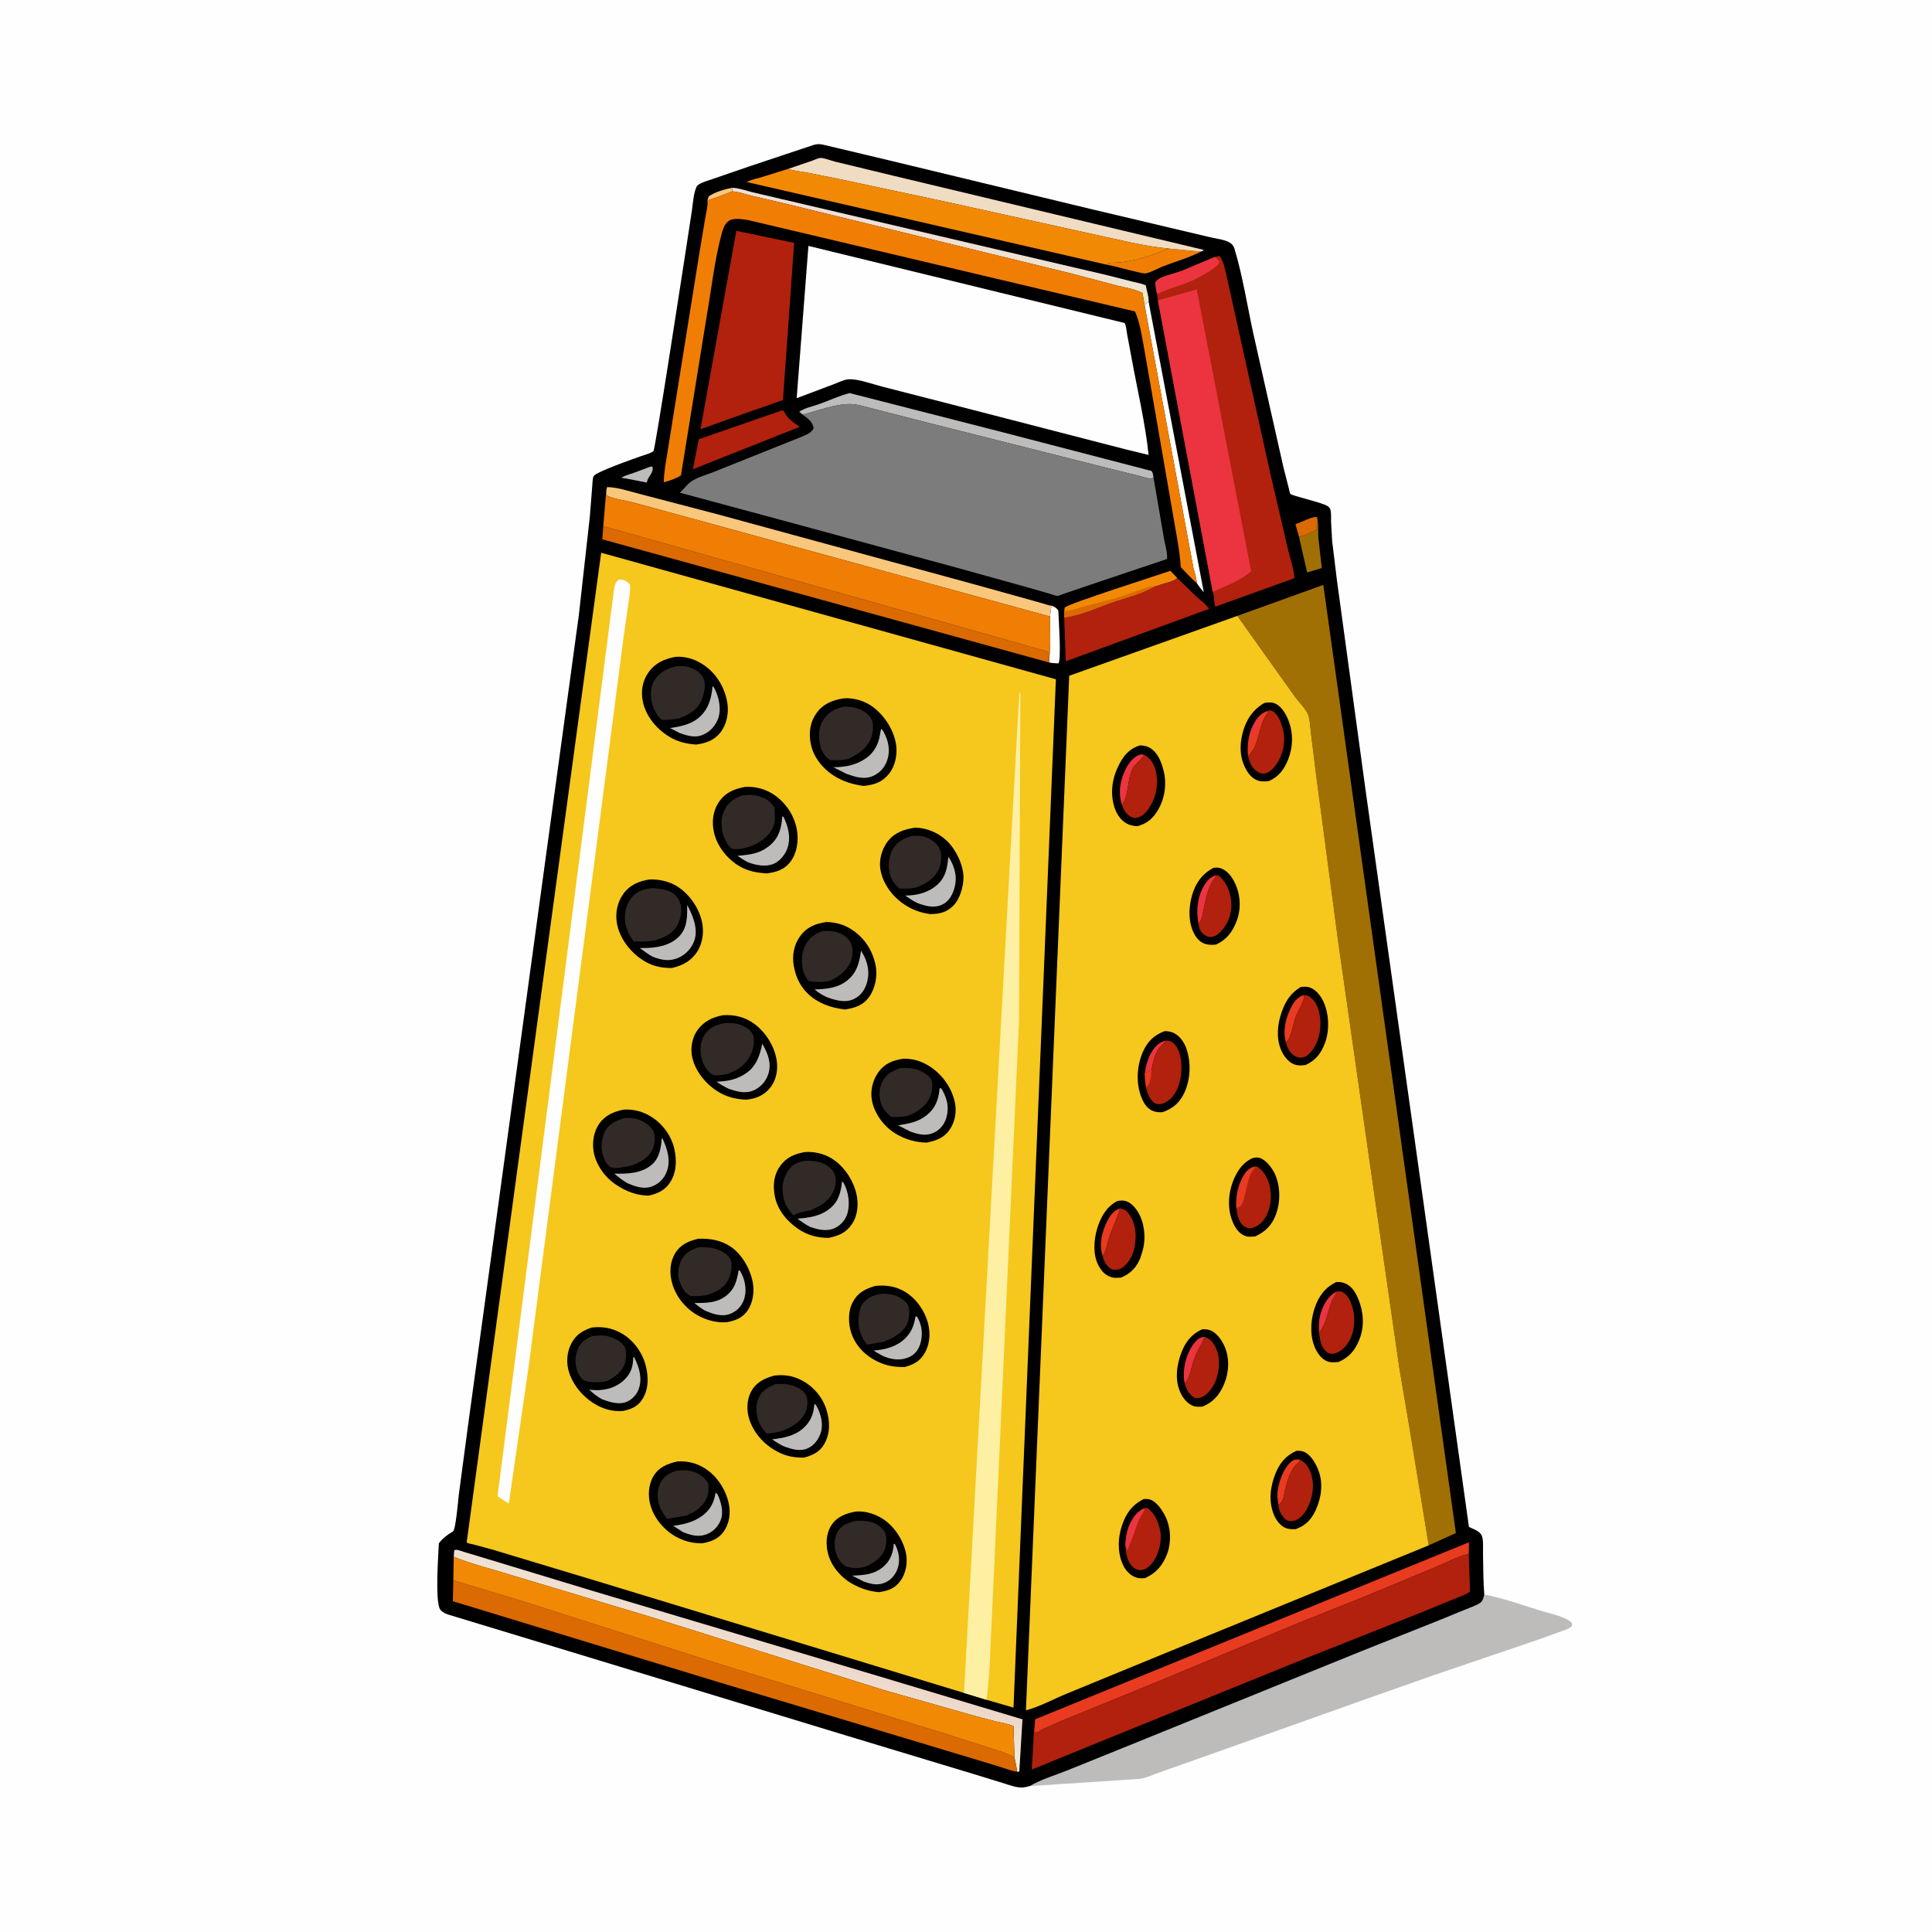 <svg version="1.1" xmlns="http://www.w3.org/2000/svg" style="display: block;" viewBox="0 0 2048 2048" width="1024" height="1024">
<defs>
	<linearGradient id="Gradient1" gradientUnits="userSpaceOnUse" x1="1083.65" y1="288.459" x2="1087.49" y2="270.914">
		<stop class="stop0" offset="0" stop-opacity="1" stop-color="rgb(235,235,196)"/>
		<stop class="stop1" offset="1" stop-opacity="1" stop-color="rgb(240,222,215)"/>
	</linearGradient>
	<linearGradient id="Gradient2" gradientUnits="userSpaceOnUse" x1="791.419" y1="1726.38" x2="777.168" y2="1768.94">
		<stop class="stop0" offset="0" stop-opacity="1" stop-color="rgb(236,214,200)"/>
		<stop class="stop1" offset="1" stop-opacity="1" stop-color="rgb(241,236,221)"/>
	</linearGradient>
</defs>
<path transform="translate(0,0)" fill="rgb(254,254,254)" d="M -0 -0 L 2048 0 L 2048 2048 L -0 2048 L -0 -0 z"/>
<path transform="translate(0,0)" fill="rgb(190,188,186)" d="M 1573.42 1690.31 C 1593.71 1694.11 1614.41 1701.64 1634.17 1707.73 C 1643.02 1710.45 1659.26 1713.56 1665.96 1720 C 1666.26 1721.37 1666.96 1722.42 1666.06 1723.66 C 1664.23 1726.2 1659.95 1727.39 1657.16 1728.49 L 1630.55 1738.08 L 1520.79 1775.44 L 1452.02 1799.67 L 1272.25 1863.58 L 1228.94 1878.87 C 1222.15 1881.27 1214.48 1885.03 1207.34 1885.77 L 1091.73 1893.28 C 1103.34 1886.44 1117.56 1882.16 1130.08 1877.24 L 1188.61 1853.63 L 1443.49 1750.22 L 1522.02 1719 L 1552.2 1706.68 C 1557.35 1704.53 1563.24 1702.59 1568.07 1699.81 C 1571.69 1697.72 1572.55 1694.12 1573.42 1690.31 z"/>
<path transform="translate(0,0)" fill="rgb(0,0,0)" d="M 1091.73 1893.28 C 1088.93 1893.96 1085.81 1894.87 1082.92 1894.85 C 1076.66 1894.82 1070.12 1892.32 1064.21 1890.43 L 1039.02 1882.68 L 895.901 1839.4 L 603.882 1750.6 L 475.579 1711.66 C 472.335 1710.63 469.047 1709.16 466.85 1706.44 C 460.836 1698.99 464.722 1647.97 465.201 1636 C 469.261 1630.47 474.333 1626.81 480.18 1623.39 C 483.057 1621.71 485.649 1590.72 486.348 1584.55 L 496.691 1506.87 L 527.211 1284.43 L 613.572 652.219 L 625.255 547.568 L 627.748 515.997 C 627.987 513.243 628.076 507.221 629.244 504.833 C 631.526 500.17 672.199 486.212 679.781 483.461 C 682.634 482.426 690.81 480.18 692.71 478.15 C 694.664 476.062 724.378 282.141 727.582 261.471 L 733.5 222.794 C 734.704 214.518 735.078 204.477 738.879 196.96 C 743.236 193.169 749.509 191.943 754.847 189.944 L 796.636 175.576 L 861.715 153.883 C 865.888 152.602 868.335 152.487 872.616 153.379 L 941.736 169.804 L 1156.5 221.603 L 1281.68 251.225 C 1288.31 252.929 1297.55 253.666 1303.4 257.075 C 1306 258.592 1307.67 260.639 1308.55 263.546 C 1317.18 292.021 1321.95 322.909 1328.24 352.067 L 1360.55 495.601 L 1366.15 517.439 C 1366.43 518.477 1367.26 522.873 1367.83 523.521 C 1369.82 525.791 1401.36 532.503 1407.22 536.475 C 1409.16 537.791 1409.88 538.646 1410.43 540.953 C 1411.3 544.603 1410.91 548.967 1410.99 552.715 L 1412.12 573.386 L 1417.2 615.04 L 1447.26 835.41 L 1507.57 1264.84 L 1557.14 1618.62 C 1560.45 1620.15 1564.62 1621.7 1567.5 1623.91 C 1568.39 1624.6 1570.03 1626.34 1570.5 1627.29 C 1572.81 1631.92 1571.92 1641.36 1572.05 1646.53 C 1572.4 1661.08 1572.18 1675.81 1573.42 1690.31 C 1572.55 1694.12 1571.69 1697.72 1568.07 1699.81 C 1563.24 1702.59 1557.35 1704.53 1552.2 1706.68 L 1522.02 1719 L 1443.49 1750.22 L 1188.61 1853.63 L 1130.08 1877.24 C 1117.56 1882.16 1103.34 1886.44 1091.73 1893.28 z"/>
<path transform="translate(0,0)" fill="rgb(248,199,123)" d="M 749.896 212.418 L 751.156 208.536 C 755.71 204.096 769.715 200.174 776.072 199.039 L 776.377 202.846 C 767.516 206.298 759.005 209.715 749.896 212.418 z"/>
<path transform="translate(0,0)" fill="rgb(190,188,186)" d="M 689.914 494.5 L 691.509 494.664 C 693.31 501.034 687.745 504.071 686.108 509.625 L 685.597 511.5 L 664.254 507.36 L 658.703 506.5 C 662.12 504.019 667.004 502.943 670.973 501.56 L 689.914 494.5 z"/>
<path transform="translate(0,0)" fill="rgb(218,106,1)" d="M 1377 569.078 L 1373.2 555.603 C 1379.16 553.883 1390.61 547.355 1395.86 548.026 L 1396.38 561.228 C 1389.99 564.453 1384.05 567.55 1377 569.078 z"/>
<path transform="translate(0,0)" fill="rgb(254,254,254)" d="M 1114.57 641.966 C 1118.18 643.717 1119.81 643.964 1121.88 647.5 C 1122.15 656 1125.23 698.508 1122 703.207 C 1118.79 703.086 1115.71 702.964 1112.55 702.379 L 1112.23 698.338 C 1113.92 683.741 1113.01 668.254 1113.04 653.536 L 1114.57 641.966 z"/>
<path transform="translate(0,0)" fill="rgb(160,112,5)" d="M 1395.86 548.026 C 1398.27 553.643 1396.98 563.354 1397.48 569.711 L 1401.14 602.087 L 1385.63 606.87 L 1377 569.078 C 1384.05 567.55 1389.99 564.453 1396.38 561.228 L 1395.86 548.026 z"/>
<path transform="translate(0,0)" fill="rgb(240,126,5)" d="M 1239.87 263.573 L 1273.19 266.678 C 1260.27 273.341 1245.4 277.421 1231.84 282.745 C 1226.8 284.722 1219.83 288.886 1214.76 289.759 C 1212.42 290.161 1206.86 288.595 1204.45 288.082 C 1193.82 285.811 1183.34 282.409 1172.66 280.459 L 1174.13 279.762 C 1176.03 278.725 1176.11 278.463 1178.46 278.483 L 1180.5 278.543 C 1185.25 278.265 1190.45 277.9 1195.15 277.074 L 1196.5 276.828 C 1206.1 275.123 1215.64 272.318 1224.81 269.053 C 1230.09 267.174 1234.29 264.66 1239.87 263.573 z"/>
<path transform="translate(0,0)" fill="rgb(242,137,4)" d="M 1128.77 643.956 C 1132.56 639.856 1227.75 609.602 1240.66 605.088 L 1247.99 612.74 C 1243.76 616.626 1236.37 617.781 1230.95 619.54 C 1229.27 620.088 1225.84 621.659 1224.2 621.616 C 1210.95 629.767 1194.25 633.508 1179.62 638.592 C 1163.67 644.132 1144.74 652.85 1128.08 654.76 C 1128.01 651.002 1128.09 647.658 1128.77 643.956 z"/>
<path transform="translate(0,0)" fill="rgb(218,106,1)" d="M 1128.77 643.956 C 1129.08 645.627 1129.27 646.32 1130 647.758 C 1137.39 646.67 1144.28 644.077 1151.48 642.183 L 1181.87 634.366 L 1209.87 624.849 C 1214.86 623.259 1218.76 620.907 1224.2 621.616 C 1210.95 629.767 1194.25 633.508 1179.62 638.592 C 1163.67 644.132 1144.74 652.85 1128.08 654.76 C 1128.01 651.002 1128.09 647.658 1128.77 643.956 z"/>
<path transform="translate(0,0)" fill="rgb(254,254,254)" d="M 1213.38 323.812 C 1214.72 321.719 1215.59 321.248 1217.58 319.84 L 1276.09 627.879 C 1273.34 624.656 1270.79 621.51 1268.54 617.909 C 1268.39 612.413 1266.13 606.549 1264.92 601.142 L 1259.18 570.507 L 1213.38 323.812 z"/>
<path transform="translate(0,0)" fill="url(#Gradient1)" d="M 776.072 199.039 C 783.183 199.292 790.212 201.911 797.101 203.648 L 829.582 211.277 L 995 249.997 L 1173.78 291.737 L 1200.56 298.571 C 1205.09 299.717 1210.41 300.472 1214.6 302.513 C 1215.27 306.869 1218.19 315.935 1217.58 319.84 C 1215.59 321.248 1214.72 321.719 1213.38 323.812 L 1211.1 310.656 C 1203.59 306.446 1192.43 304.851 1184.05 302.678 L 1136 290.005 L 830.435 215.345 L 795.88 207.295 C 789.341 205.746 783.119 203.362 776.377 202.846 L 776.072 199.039 z"/>
<path transform="translate(0,0)" fill="rgb(177,33,13)" d="M 829.609 434.8 C 831.365 436.293 832.927 439.749 834.505 441.652 C 838.056 445.936 843.139 449.225 847.584 452.531 L 748.206 491.984 L 734.537 497.523 L 740.768 465.598 L 829.609 434.8 z"/>
<path transform="translate(0,0)" fill="rgb(190,188,186)" d="M 850.868 439.48 L 847.225 436.5 C 852.38 432.605 862.106 430.63 868.308 428.388 C 879.002 424.521 889.59 419.555 900.577 416.661 L 1064.12 458.538 L 1218.42 498.672 C 1219.72 499.011 1220.62 498.793 1221.29 500.114 C 1222.25 501.985 1222.43 504.076 1222.75 506.127 C 1221.99 506.486 1221.3 507.056 1220.48 507.202 C 1217.8 507.68 1210.21 505.088 1207.4 504.414 L 1165.63 494.014 L 987 448.994 L 926.462 433.489 C 918.425 431.57 909.29 428.341 901 428.286 C 885.027 428.182 866.324 435.605 850.868 439.48 z"/>
<path transform="translate(0,0)" fill="rgb(248,199,123)" d="M 642.685 519.966 L 643.5 516.346 C 654.649 516.384 667.365 520.951 678.29 523.63 L 761.323 545.356 L 1029.52 618.525 L 1089.07 635.073 L 1106.73 640.084 C 1108.95 640.694 1112.3 642.03 1114.57 641.966 L 1113.04 653.536 L 739.618 551.303 L 670.555 532.5 C 662.476 530.352 649.74 529.06 642.78 525 L 642.685 519.966 z"/>
<path transform="translate(0,0)" fill="rgb(240,220,194)" d="M 835.35 179.091 L 861.066 170.316 C 863.3 169.548 867.303 167.575 869.5 167.419 C 873.179 167.158 880.951 170.311 885.046 171.304 L 947.106 186.313 L 1150.3 234.886 L 1275.5 264.759 L 1275.5 265.744 L 1273.19 266.678 L 1239.87 263.573 C 1212.7 261.177 1185.44 253.906 1158.78 248.263 L 1001.5 213.623 L 887.352 189.339 L 855.489 183.005 C 848.656 181.753 842.019 181.195 835.35 179.091 z"/>
<path transform="translate(0,0)" fill="rgb(232,59,32)" d="M 1096.93 1827.78 C 1096.87 1825.96 1097.11 1824.3 1097.34 1822.5 L 1557.17 1634.85 L 1556.94 1647.28 C 1544.72 1649.82 1532.32 1656.92 1520.72 1661.66 L 1444.08 1693.4 L 1377 1720.18 L 1220.16 1785.5 L 1124.37 1824.55 L 1105.05 1833.24 C 1102.46 1834.51 1100.27 1836.2 1097.5 1837.1 C 1096.37 1834.27 1096.87 1830.79 1096.93 1827.78 z"/>
<path transform="translate(0,0)" fill="rgb(177,33,13)" d="M 1247.99 612.74 L 1267.5 631.711 C 1272.39 636.258 1277.86 639.823 1281.65 645.434 L 1129.77 700.985 L 1128.08 654.76 C 1144.74 652.85 1163.67 644.132 1179.62 638.592 C 1194.25 633.508 1210.95 629.767 1224.2 621.616 C 1225.84 621.659 1229.27 620.088 1230.95 619.54 C 1236.37 617.781 1243.76 616.626 1247.99 612.74 z"/>
<path transform="translate(0,0)" fill="rgb(218,106,1)" d="M 639.507 557.754 L 1110.5 690.613 C 1112.28 692.834 1111.96 695.546 1112.23 698.338 L 1112.55 702.379 L 638.422 571.695 L 639.507 557.754 z"/>
<path transform="translate(0,0)" fill="url(#Gradient2)" d="M 480.983 1650.27 L 481.5 1643.37 C 482.167 1643.18 482.809 1642.83 483.5 1642.82 C 485.613 1642.78 489.648 1644.44 491.774 1645.07 L 509.849 1650.5 L 627.332 1686.15 L 934.211 1777.65 L 1083.87 1822.56 L 1080.53 1877.55 L 1079.16 1878.32 L 1078.05 1877.98 C 1077.66 1872.97 1076.43 1868.04 1075.41 1863.13 L 1074.31 1829.68 C 1068.4 1827.2 1061.9 1826.25 1055.68 1824.77 L 1032.24 1818.63 L 936.856 1791.49 L 690 1714.06 L 540.08 1669.07 C 520.545 1662.94 499.917 1658 480.983 1650.27 z"/>
<path transform="translate(0,0)" fill="rgb(242,137,4)" d="M 1172.66 280.459 L 791.744 193.025 L 792.497 192.557 C 796.656 190.327 802.229 189.33 806.785 187.942 L 835.35 179.091 C 842.019 181.195 848.656 181.753 855.489 183.005 L 887.352 189.339 L 1001.5 213.623 L 1158.78 248.263 C 1185.44 253.906 1212.7 261.177 1239.87 263.573 C 1234.29 264.66 1230.09 267.174 1224.81 269.053 C 1215.64 272.318 1206.1 275.123 1196.5 276.828 L 1195.15 277.074 C 1190.45 277.9 1185.25 278.265 1180.5 278.543 L 1178.46 278.483 C 1176.11 278.463 1176.03 278.725 1174.13 279.762 L 1172.66 280.459 z"/>
<path transform="translate(0,0)" fill="rgb(218,106,1)" d="M 480.546 1675.27 L 549.656 1696.01 L 755.263 1761.6 L 1009.54 1840.19 L 1051.98 1853.8 C 1059.93 1856.45 1068.27 1858.66 1075.41 1863.13 C 1076.43 1868.04 1077.66 1872.97 1078.05 1877.98 C 1072.51 1877.47 1066.64 1875.01 1061.33 1873.33 L 1032.77 1864.65 L 895.059 1823.18 L 760.122 1782.66 L 480.027 1697.39 L 480.546 1675.27 z"/>
<path transform="translate(0,0)" fill="rgb(177,33,13)" d="M 780.555 244.704 L 841.827 257.454 L 829.954 424.1 L 788.483 438.615 L 742.513 455.012 L 780.555 244.704 z"/>
<path transform="translate(0,0)" fill="rgb(242,137,4)" d="M 480.983 1650.27 C 499.917 1658 520.545 1662.94 540.08 1669.07 L 690 1714.06 L 936.856 1791.49 L 1032.24 1818.63 L 1055.68 1824.77 C 1061.9 1826.25 1068.4 1827.2 1074.31 1829.68 L 1075.41 1863.13 C 1068.27 1858.66 1059.93 1856.45 1051.98 1853.8 L 1009.54 1840.19 L 755.263 1761.6 L 549.656 1696.01 L 480.546 1675.27 L 480.983 1650.27 z"/>
<path transform="translate(0,0)" fill="rgb(240,126,5)" d="M 639.507 557.754 L 642.685 519.966 L 642.78 525 C 649.74 529.06 662.476 530.352 670.555 532.5 L 739.618 551.303 L 1113.04 653.536 C 1113.01 668.254 1113.92 683.741 1112.23 698.338 C 1111.96 695.546 1112.28 692.834 1110.5 690.613 L 639.507 557.754 z"/>
<path transform="translate(0,0)" fill="rgb(177,33,13)" d="M 1096.93 1827.78 C 1096.87 1830.79 1096.37 1834.27 1097.5 1837.1 C 1100.27 1836.2 1102.46 1834.51 1105.05 1833.24 L 1124.37 1824.55 L 1220.16 1785.5 L 1377 1720.18 L 1444.08 1693.4 L 1520.72 1661.66 C 1532.32 1656.92 1544.72 1649.82 1556.94 1647.28 L 1558.25 1687.1 C 1555.01 1690.03 1548.84 1691.84 1544.78 1693.62 L 1505.2 1709.82 L 1379.49 1759.72 L 1155.01 1850.8 L 1093.65 1875.87 L 1095.49 1846.2 C 1095.77 1840.22 1095.59 1833.62 1096.93 1827.78 z"/>
<path transform="translate(0,0)" fill="rgb(240,126,5)" d="M 776.377 202.846 C 783.119 203.362 789.341 205.746 795.88 207.295 L 830.435 215.345 L 1136 290.005 L 1184.05 302.678 C 1192.43 304.851 1203.59 306.446 1211.1 310.656 L 1213.38 323.812 L 1259.18 570.507 L 1264.92 601.142 C 1266.13 606.549 1268.39 612.413 1268.54 617.909 C 1262.53 613.104 1257.12 606.695 1251.69 601.206 C 1250.48 582.837 1246.51 564.112 1243.49 545.923 L 1225.82 443.919 L 1212.76 368.859 C 1210.37 356.29 1208.44 341.817 1203.09 330.146 L 793 233.287 C 786.578 232.389 776.892 230.302 771.5 234.96 C 767.863 238.103 766.247 243.293 765.025 247.766 C 757.497 275.326 754.369 304.949 749.445 333.148 L 721.836 503.991 C 715.912 507.62 710.307 509.419 703.635 511.227 C 703.764 500.022 706.165 488.589 707.853 477.531 L 716.908 420.969 L 741.242 269.02 L 747.608 231.012 C 748.486 225.708 750.294 219.253 750.007 213.955 L 749.896 212.418 C 759.005 209.715 767.516 206.298 776.377 202.846 z"/>
<path transform="translate(0,0)" fill="rgb(177,33,13)" d="M 1287.83 272.368 L 1292.68 271.382 C 1297.53 276.454 1299.33 289.004 1301.01 296 L 1346.44 501.228 L 1365.15 581.651 C 1367.26 590.755 1371.39 602.577 1372 611.661 L 1371.94 612.973 L 1288.21 643.133 C 1286.54 638.025 1287.55 632.598 1285.56 627.457 L 1227.41 318.425 L 1226.58 311.767 C 1225.62 307.659 1224.64 303.201 1224.75 298.972 C 1226.43 297.269 1228.1 295.543 1230.32 294.563 C 1237.35 291.457 1245.45 289.801 1252.73 287.113 L 1287.83 272.368 z"/>
<path transform="translate(0,0)" fill="rgb(235,52,63)" d="M 1226.58 311.767 C 1225.62 307.659 1224.64 303.201 1224.75 298.972 C 1226.43 297.269 1228.1 295.543 1230.32 294.563 C 1237.35 291.457 1245.45 289.801 1252.73 287.113 L 1287.83 272.368 L 1292.98 277.5 C 1291.31 283.246 1275.09 291.563 1269.47 294.655 C 1255.85 302.147 1240.37 304.704 1226.58 311.767 z"/>
<path transform="translate(0,0)" fill="rgb(235,52,63)" d="M 1227.41 318.425 L 1268.59 306.762 L 1326.24 605.478 C 1315.35 615.515 1298.92 621.192 1285.56 627.457 L 1227.41 318.425 z"/>
<path transform="translate(0,0)" fill="rgb(160,112,5)" d="M 1311.72 652.838 L 1402.76 620.022 L 1543.29 1625.1 L 1514.53 1638.11 L 1493.45 1509.52 L 1483.3 1449.71 L 1457.06 1267.66 L 1418.76 999.833 L 1395.2 821.833 L 1389.64 777 C 1388.88 770.878 1388.77 763.028 1386.54 757.293 C 1384.24 751.377 1376.56 743.98 1372.69 738.574 L 1312.66 654.322 L 1311.72 652.838 z"/>
<path transform="translate(0,0)" fill="rgb(254,254,254)" d="M 856.963 260.679 L 1192.15 342.414 C 1193.9 345.334 1194.09 350.511 1194.73 353.995 L 1199.66 380.353 C 1205.79 413.972 1214.01 448.285 1217.57 482.262 L 1192.77 476.217 L 1008.31 428.588 L 934.887 409.746 C 924.719 407.18 909.835 401.492 899.5 402.072 C 894.743 402.339 888.697 405.464 884.159 407.15 L 844.503 422.085 L 856.963 260.679 z"/>
<path transform="translate(0,0)" fill="rgb(125,124,124)" d="M 850.868 439.48 C 866.324 435.605 885.027 428.182 901 428.286 C 909.29 428.341 918.425 431.57 926.462 433.489 L 987 448.994 L 1165.63 494.014 L 1207.4 504.414 C 1210.21 505.088 1217.8 507.68 1220.48 507.202 C 1221.3 507.056 1221.99 506.486 1222.75 506.127 L 1233.75 570.29 C 1234.86 576.796 1237.83 586.127 1237.09 592.538 L 1148.29 622.385 L 1126.65 629.803 C 1125.36 630.219 1122.18 631.691 1120.91 631.65 C 1118.36 631.569 1114.21 629.782 1111.65 629.067 L 1087.36 622.096 L 1012.98 601.449 L 832.032 552.316 L 720.637 522.265 C 724.63 518.823 728.206 513.699 732.282 510.68 C 738.46 506.102 750.227 502.895 757.599 499.884 L 850.375 462.736 C 854.985 460.75 860.561 458.7 862.524 453.714 C 861.209 446.7 856.128 443.695 850.868 439.48 z"/>
<path transform="translate(0,0)" fill="rgb(246,199,28)" d="M 1514.53 1638.11 L 1233.97 1752.94 L 1130.75 1795.35 C 1116.79 1801.08 1102.04 1809.25 1087.53 1813.02 L 1133.42 716.331 L 1311.72 652.838 L 1312.66 654.322 L 1372.69 738.574 C 1376.56 743.98 1384.24 751.377 1386.54 757.293 C 1388.77 763.028 1388.88 770.878 1389.64 777 L 1395.2 821.833 L 1418.76 999.833 L 1457.06 1267.66 L 1483.3 1449.71 L 1493.45 1509.52 L 1514.53 1638.11 z"/>
<path transform="translate(0,0)" fill="rgb(0,0,0)" d="M 1286.2 919.934 C 1288.73 919.734 1291.5 919.457 1293.93 920.308 C 1301.39 922.921 1306.41 930.127 1309.53 937.023 C 1315.18 949.517 1315.72 964.186 1310.68 976.951 C 1306.33 987.97 1300.01 996.53 1288.75 1001.3 C 1285.47 1001.73 1282.48 1001.64 1279.22 1001.01 C 1273.87 999.972 1269.59 996.152 1266.84 991.55 C 1259.5 979.246 1259.69 962.745 1263.53 949.338 C 1267.29 936.208 1274.17 926.585 1286.2 919.934 z"/>
<path transform="translate(0,0)" fill="rgb(235,52,63)" d="M 1270.38 979.231 C 1267.94 965.634 1269.02 951.699 1275.99 939.5 C 1279.09 934.054 1282.84 929.519 1289.06 927.854 C 1288.51 929.849 1288.43 929.772 1287.22 931.236 C 1281.04 938.712 1278.07 953.44 1276.13 962.905 C 1275.04 968.24 1274.33 975.253 1270.38 979.231 z"/>
<path transform="translate(0,0)" fill="rgb(177,33,13)" d="M 1289.06 927.854 C 1291.86 927.72 1292.27 928.697 1294.28 930.567 C 1301.93 937.686 1305.19 949.367 1305.33 959.524 C 1305.48 969.586 1301.06 980.239 1294.07 987.5 C 1290.99 990.706 1287.68 993.242 1283.05 993.214 C 1279.4 993.192 1276.4 991.296 1274.06 988.6 C 1271.73 985.913 1271 982.648 1270.38 979.231 C 1274.33 975.253 1275.04 968.24 1276.13 962.905 C 1278.07 953.44 1281.04 938.712 1287.22 931.236 C 1288.43 929.772 1288.51 929.849 1289.06 927.854 z"/>
<path transform="translate(0,0)" fill="rgb(0,0,0)" d="M 1183.69 1273.5 C 1186.64 1272.51 1189.44 1272.34 1192.5 1272.99 C 1198.49 1274.26 1203.48 1280.05 1206.5 1285.07 C 1213.05 1295.96 1214.84 1311.81 1211.66 1324.06 L 1211.15 1326 L 1208.83 1333.5 C 1204.88 1343.47 1198.25 1350.26 1188.31 1354.31 L 1187.96 1354.32 C 1184.76 1354.55 1181.78 1354.91 1178.63 1354.03 C 1171.92 1352.15 1167.8 1347.69 1164.56 1341.7 C 1158.44 1330.36 1159.36 1315.04 1162.86 1303 C 1166.36 1290.96 1172.32 1279.73 1183.69 1273.5 z"/>
<path transform="translate(0,0)" fill="rgb(232,59,32)" d="M 1168.94 1331.54 L 1168.59 1330.5 C 1164.77 1318.58 1168.33 1304.85 1173.94 1294 C 1176.91 1288.24 1180.72 1283.12 1187.06 1281.01 C 1184.67 1290.97 1179.6 1300.56 1176.21 1310.27 C 1173.72 1317.38 1173 1325.11 1168.94 1331.54 z"/>
<path transform="translate(0,0)" fill="rgb(177,33,13)" d="M 1187.06 1281.01 C 1191.57 1281.63 1193.85 1283.07 1196.63 1286.81 C 1203.97 1296.63 1204.88 1309.1 1202.92 1320.84 C 1201.44 1329.73 1197.19 1338.41 1189.66 1343.69 C 1185.88 1346.34 1182.93 1346.23 1178.5 1345.59 C 1173.2 1342.27 1170.6 1338.06 1169.02 1332.03 L 1168.94 1331.54 C 1173 1325.11 1173.72 1317.38 1176.21 1310.27 C 1179.6 1300.56 1184.67 1290.97 1187.06 1281.01 z"/>
<path transform="translate(0,0)" fill="rgb(0,0,0)" d="M 1274.32 1409.11 C 1277.03 1409 1279.9 1409.13 1282.5 1410.03 C 1289.62 1412.47 1295.14 1420.52 1298.03 1427.11 C 1303.59 1439.84 1302.88 1454.61 1297.55 1467.3 C 1292.87 1478.46 1286.05 1486.44 1274.75 1491.07 C 1271.8 1491.18 1268.49 1491.48 1265.63 1490.62 C 1259.05 1488.64 1253.98 1482.09 1251.26 1476.1 C 1245.17 1462.69 1247.26 1447.15 1252.35 1433.77 C 1256.68 1422.38 1263.01 1414.26 1274.32 1409.11 z"/>
<path transform="translate(0,0)" fill="rgb(235,52,63)" d="M 1255.89 1466.53 L 1255.28 1463.57 C 1253.44 1450.18 1257.96 1433.01 1266.9 1422.61 C 1269.77 1419.27 1272.41 1417.42 1276.84 1417.19 C 1274.06 1424.62 1269.44 1431.26 1266.52 1438.75 C 1263.11 1447.49 1261.95 1459.5 1255.89 1466.53 z"/>
<path transform="translate(0,0)" fill="rgb(177,33,13)" d="M 1276.84 1417.19 C 1281.9 1418.69 1285.03 1421.85 1287.63 1426.4 C 1293.5 1436.66 1293.13 1449.68 1289.75 1460.63 C 1287.51 1467.88 1282 1476.99 1274.92 1480.56 C 1271.82 1482.12 1269.46 1482.25 1266.1 1481.72 C 1260.16 1477.66 1257.89 1473.4 1255.89 1466.53 C 1261.95 1459.5 1263.11 1447.49 1266.52 1438.75 C 1269.44 1431.26 1274.06 1424.62 1276.84 1417.19 z"/>
<path transform="translate(0,0)" fill="rgb(0,0,0)" d="M 1374.37 1537.9 C 1377.02 1537.84 1379.53 1537.88 1382.02 1538.88 C 1389.66 1541.97 1394.92 1551.61 1397.68 1558.93 C 1402.81 1572.51 1400.7 1587.7 1394.77 1600.67 C 1390 1611.08 1384.16 1616.89 1373.59 1620.95 C 1369.9 1621.12 1366.5 1621.12 1362.99 1619.8 C 1357.31 1617.66 1352.88 1611.49 1350.58 1606.11 C 1344.64 1592.25 1346.3 1576.75 1351.68 1562.97 C 1356.25 1551.24 1362.71 1543.09 1374.37 1537.9 z"/>
<path transform="translate(0,0)" fill="rgb(232,59,32)" d="M 1355.33 1595.42 C 1354.53 1591.15 1353.75 1586.62 1354.13 1582.27 C 1355.05 1571.94 1360.66 1555.3 1369.5 1548.88 C 1372.55 1546.67 1374.37 1546.99 1377.84 1547.31 L 1377.45 1549.75 L 1376 1550.76 C 1368.37 1556.22 1364.52 1569.99 1362.42 1578.78 C 1360.93 1584.99 1360.81 1591.49 1355.33 1595.42 z"/>
<path transform="translate(0,0)" fill="rgb(177,33,13)" d="M 1377.84 1547.31 C 1383.97 1550.19 1387.29 1555.3 1389.5 1561.57 C 1393.69 1573.39 1391.75 1586.91 1386.26 1597.93 C 1383.75 1602.96 1378.99 1609.6 1373.43 1611.51 C 1370.09 1612.65 1366.98 1613.09 1363.77 1611.31 C 1359.57 1608.97 1355.54 1601.27 1355.23 1596.6 L 1355.33 1595.42 C 1360.81 1591.49 1360.93 1584.99 1362.42 1578.78 C 1364.52 1569.99 1368.37 1556.22 1376 1550.76 L 1377.45 1549.75 L 1377.84 1547.31 z"/>
<path transform="translate(0,0)" fill="rgb(0,0,0)" d="M 1379.15 1046.13 C 1381.83 1046 1384.8 1045.73 1387.41 1046.43 C 1394.38 1048.32 1399.84 1055.25 1402.78 1061.49 C 1408.8 1074.3 1409.56 1091.85 1404.67 1105.22 C 1400.55 1116.43 1394.96 1123.87 1384.01 1128.92 C 1380.75 1129.37 1377.24 1129.63 1374 1128.92 C 1367.69 1127.54 1362.61 1121.75 1359.64 1116.35 C 1353.26 1104.76 1353.51 1090.31 1357.05 1077.87 C 1360.85 1064.5 1366.76 1053.13 1379.15 1046.13 z"/>
<path transform="translate(0,0)" fill="rgb(232,59,32)" d="M 1363.21 1105.44 C 1359.66 1093.01 1362.62 1079.6 1368.41 1068.29 C 1371.56 1062.14 1375.11 1057.01 1381.89 1054.87 C 1382.04 1055.62 1382.46 1056.36 1382.34 1057.11 C 1381.4 1063.31 1375.88 1071.64 1373.57 1077.8 C 1370.77 1085.24 1369.55 1096.22 1365.27 1102.7 L 1363.21 1105.44 z"/>
<path transform="translate(0,0)" fill="rgb(177,33,13)" d="M 1381.89 1054.87 C 1385.21 1054.7 1387.49 1055.72 1390.05 1057.97 C 1397.52 1064.51 1399.53 1075.3 1399.7 1084.76 C 1399.91 1095.89 1396.17 1108.69 1388.18 1116.67 C 1385.14 1119.71 1382.51 1121.35 1378.06 1121.13 C 1374.07 1120.93 1370.18 1118.21 1367.78 1115.12 C 1365.65 1112.36 1363.89 1108.86 1363.21 1105.44 L 1365.27 1102.7 C 1369.55 1096.22 1370.77 1085.24 1373.57 1077.8 C 1375.88 1071.64 1381.4 1063.31 1382.34 1057.11 C 1382.46 1056.36 1382.04 1055.62 1381.89 1054.87 z"/>
<path transform="translate(0,0)" fill="rgb(0,0,0)" d="M 1328.26 1227.5 C 1330.57 1227.1 1332.62 1226.76 1334.94 1227.33 C 1341.44 1228.92 1348.2 1237.78 1350.98 1243.5 C 1357.4 1256.69 1357.59 1273.88 1352.49 1287.5 C 1348.24 1298.87 1341.53 1305.55 1330.65 1310.58 C 1327.09 1310.92 1323.28 1311.44 1319.87 1310.12 C 1313.18 1307.52 1309.31 1301.53 1306.67 1295.17 C 1300.66 1280.71 1302 1263.68 1308.17 1249.5 C 1312.31 1239.98 1318.4 1231.47 1328.26 1227.5 z"/>
<path transform="translate(0,0)" fill="rgb(177,33,13)" d="M 1328.99 1236.79 C 1331.71 1236.31 1331.72 1236.01 1333.95 1237.61 C 1341.69 1243.15 1345.38 1252.23 1346.64 1261.38 C 1348.15 1272.28 1346.1 1284.98 1339.1 1293.73 C 1335.94 1297.68 1331.15 1301.22 1326 1301.87 C 1322.87 1302.27 1319.79 1300.93 1317.5 1298.83 C 1312.83 1294.55 1311.26 1287.02 1310.66 1280.96 C 1309.93 1270.32 1311.48 1260.19 1316.03 1250.5 C 1318.94 1244.29 1322.29 1239.2 1328.99 1236.79 z"/>
<path transform="translate(0,0)" fill="rgb(232,59,32)" d="M 1328.99 1236.79 L 1330.68 1237.77 C 1323.21 1244.1 1321.74 1260.38 1318.78 1269.91 C 1318.01 1272.39 1317.1 1276.04 1315.5 1278.07 C 1314.8 1278.97 1311.78 1280.26 1310.66 1280.96 C 1309.93 1270.32 1311.48 1260.19 1316.03 1250.5 C 1318.94 1244.29 1322.29 1239.2 1328.99 1236.79 z"/>
<path transform="translate(0,0)" fill="rgb(0,0,0)" d="M 1212.47 1589.01 C 1214.69 1588.93 1216.82 1588.92 1218.98 1589.56 C 1226.29 1591.76 1232.3 1601.27 1235.45 1607.7 C 1241.22 1619.5 1241.82 1634.89 1237.2 1647.18 C 1232.62 1659.39 1225.54 1667.53 1213.72 1672.91 C 1211.02 1673.04 1208.13 1673.27 1205.49 1672.57 C 1199.07 1670.86 1193.88 1665.7 1190.93 1659.91 C 1184.42 1647.17 1184.78 1630.31 1189.34 1616.99 C 1193.75 1604.09 1200.19 1595.12 1212.47 1589.01 z"/>
<path transform="translate(0,0)" fill="rgb(177,33,13)" d="M 1213.01 1598.9 L 1215.86 1598.28 C 1224.01 1603.97 1228 1612.95 1229.86 1622.5 C 1231.89 1632.89 1228.79 1646.48 1222.73 1655.1 C 1220.13 1658.8 1216.12 1663.03 1211.5 1664.01 C 1208.17 1664.72 1204.91 1664.13 1202.14 1662.12 C 1196.34 1657.9 1194.24 1650.21 1193.39 1643.41 L 1192.87 1637.44 C 1193.5 1630.73 1194.08 1624.55 1196.61 1618.22 C 1199.78 1610.26 1204.8 1602.27 1213.01 1598.9 z"/>
<path transform="translate(0,0)" fill="rgb(235,52,63)" d="M 1213.01 1598.9 C 1213.18 1600.58 1213.5 1600.64 1212.51 1602.1 C 1204.83 1613.41 1202.92 1625.72 1197.33 1637.68 C 1196.58 1639.29 1196.09 1640.8 1195.62 1642.5 L 1194.45 1642.88 C 1193.99 1641.02 1193.61 1639.21 1192.87 1637.44 C 1193.5 1630.73 1194.08 1624.55 1196.61 1618.22 C 1199.78 1610.26 1204.8 1602.27 1213.01 1598.9 z"/>
<path transform="translate(0,0)" fill="rgb(0,0,0)" d="M 1340.37 745.129 C 1343.67 744.6 1347.5 744.262 1350.7 745.369 C 1357.31 747.648 1362.05 755.055 1364.77 761.185 C 1371.05 775.341 1371.11 790.632 1365.49 805.032 C 1361.38 815.555 1355.47 823.502 1344.97 827.997 C 1341.97 828.326 1338.47 828.532 1335.5 827.986 C 1329.75 826.93 1324.93 822.308 1321.97 817.5 C 1314.26 804.938 1313.57 790.932 1317.23 777 C 1320.86 763.165 1327.83 752.334 1340.37 745.129 z"/>
<path transform="translate(0,0)" fill="rgb(232,59,32)" d="M 1335.75 758.257 C 1338.04 756.022 1340.03 755.048 1342.98 753.851 L 1344.46 754.906 L 1343.51 756.078 C 1333.19 769.363 1335.72 790.315 1323.04 801.395 C 1322.01 792.795 1322.74 785.397 1325 777.065 C 1327.42 770.032 1330.54 763.626 1335.75 758.257 z"/>
<path transform="translate(0,0)" fill="rgb(235,52,63)" d="M 1335.75 758.257 C 1336.86 764.337 1332.19 773.833 1328.86 778.864 L 1326.98 779.259 L 1325 777.065 C 1327.42 770.032 1330.54 763.626 1335.75 758.257 z"/>
<path transform="translate(0,0)" fill="rgb(177,33,13)" d="M 1342.98 753.851 C 1345.34 753.216 1346.44 752.49 1348.74 753.685 C 1355.01 756.943 1358.47 766.956 1360.03 773.406 C 1362.98 785.624 1360.47 798.531 1353.75 809.059 C 1351.1 813.217 1346.73 818.273 1341.77 819.67 C 1338.51 820.585 1335.33 819.645 1332.61 817.821 C 1326.96 814.025 1324.28 807.866 1323.04 801.395 C 1335.72 790.315 1333.19 769.363 1343.51 756.078 L 1344.46 754.906 L 1342.98 753.851 z"/>
<path transform="translate(0,0)" fill="rgb(0,0,0)" d="M 1416.46 1358.99 C 1419.4 1358.89 1422.2 1359.11 1425 1360.1 C 1431.59 1362.43 1435.63 1367.89 1438.5 1374 C 1445.35 1388.62 1447 1405.01 1440.93 1420.13 C 1436.37 1431.5 1430.13 1438.87 1418.79 1443.82 C 1415.54 1444.01 1412.02 1444.39 1408.83 1443.64 C 1402.67 1442.19 1398.05 1436.57 1395.19 1431.26 C 1388.18 1418.21 1388.94 1400.32 1393.6 1386.58 C 1397.87 1374 1404.44 1364.98 1416.46 1358.99 z"/>
<path transform="translate(0,0)" fill="rgb(235,52,63)" d="M 1416.69 1369.18 C 1416.19 1373.29 1413.88 1374.58 1412.34 1378.04 C 1407.65 1388.53 1406.32 1402.31 1399.18 1411.46 L 1398.17 1411.75 C 1397.82 1404.99 1398.01 1398.52 1400.05 1392 C 1403 1382.59 1407.76 1373.9 1416.69 1369.18 z"/>
<path transform="translate(0,0)" fill="rgb(177,33,13)" d="M 1416.69 1369.18 C 1419.83 1368.46 1421.7 1368.63 1424.43 1370.49 C 1428.91 1373.54 1431.46 1379.03 1433.07 1384 L 1433.59 1385.53 C 1437.08 1396.6 1436.06 1411.03 1430.42 1421.15 C 1427.15 1427.01 1421.72 1432.9 1414.99 1434.61 C 1411.88 1435.4 1409.57 1435.13 1406.87 1433.38 C 1400.66 1429.37 1399.28 1420.66 1398.43 1414 L 1398.17 1411.75 L 1399.18 1411.46 C 1406.32 1402.31 1407.65 1388.53 1412.34 1378.04 C 1413.88 1374.58 1416.19 1373.29 1416.69 1369.18 z"/>
<path transform="translate(0,0)" fill="rgb(0,0,0)" d="M 1234.51 1093.04 C 1237.44 1093.04 1240.71 1093.43 1243.4 1094.61 C 1250.01 1097.51 1254.59 1103.68 1257.12 1110.25 C 1262.8 1124.99 1262.21 1143.81 1255.56 1158.13 C 1250.47 1169.11 1243.57 1174.88 1232.46 1178.95 C 1228.69 1179.13 1225.45 1179.01 1221.91 1177.57 C 1216.01 1175.16 1212.59 1169.62 1210.26 1163.96 C 1203.94 1148.63 1204.9 1130.02 1211.55 1114.96 C 1216.47 1103.81 1223.25 1097.42 1234.51 1093.04 z"/>
<path transform="translate(0,0)" fill="rgb(235,52,63)" d="M 1213.49 1137.44 C 1214.82 1129.28 1216.74 1121.71 1221.12 1114.58 C 1224.76 1108.65 1229.31 1104.59 1236.16 1103.05 L 1235.31 1104.09 C 1233 1106.88 1229.95 1109.08 1227.95 1112.11 C 1224.11 1117.94 1221.8 1127.04 1220.72 1133.91 C 1218.88 1135.18 1217.48 1135.83 1215.41 1136.6 L 1213.49 1137.44 z"/>
<path transform="translate(0,0)" fill="rgb(177,33,13)" d="M 1236.16 1103.05 C 1240.06 1103.24 1241.66 1103.69 1244.54 1106.5 C 1251.52 1113.3 1252.85 1126.53 1252.25 1135.77 C 1251.57 1146.36 1248.38 1158.02 1240.17 1165.28 C 1236.52 1168.51 1232 1170.96 1227 1170.39 C 1223.83 1170.03 1221.59 1167.56 1219.77 1165.1 C 1217.46 1161.99 1215.55 1157.06 1215.11 1153.23 C 1213.83 1147.98 1213.7 1142.8 1213.49 1137.44 L 1215.41 1136.6 C 1217.48 1135.83 1218.88 1135.18 1220.72 1133.91 C 1221.8 1127.04 1224.11 1117.94 1227.95 1112.11 C 1229.95 1109.08 1233 1106.88 1235.31 1104.09 L 1236.16 1103.05 z"/>
<path transform="translate(0,0)" fill="rgb(232,59,32)" d="M 1220.72 1133.91 C 1220.06 1141.03 1219.85 1147.5 1215.11 1153.23 C 1213.83 1147.98 1213.7 1142.8 1213.49 1137.44 L 1215.41 1136.6 C 1217.48 1135.83 1218.88 1135.18 1220.72 1133.91 z"/>
<path transform="translate(0,0)" fill="rgb(0,0,0)" d="M 1208.47 790.106 C 1212.42 790.379 1215.83 790.819 1219.25 792.958 C 1227.56 798.148 1231.07 807.745 1233.4 816.765 C 1236.92 830.428 1234.97 845.422 1228.02 857.76 C 1222.64 867.315 1216.12 873.079 1205.39 875.848 C 1201.67 875.47 1198 874.999 1194.67 873.187 C 1187.65 869.375 1183.37 862.489 1181.12 854.998 C 1176.47 839.52 1179.27 823.507 1186.8 809.399 C 1191.84 799.966 1197.92 793.27 1208.47 790.106 z"/>
<path transform="translate(0,0)" fill="rgb(235,52,63)" d="M 1189.32 853.207 C 1186.66 845.271 1186.47 837.259 1188.29 829.133 C 1190.49 819.271 1196.22 806.252 1205.5 801.2 C 1208.36 799.64 1209.86 799.406 1212.92 800.169 L 1212.06 801.468 C 1208.53 806.626 1203.17 809.622 1200.33 815.5 C 1194.81 826.883 1196.62 843.725 1189.32 853.207 z"/>
<path transform="translate(0,0)" fill="rgb(177,33,13)" d="M 1212.92 800.169 C 1218.65 803.148 1222.15 807.971 1224.17 814.056 C 1228.24 826.326 1226.81 840.482 1220.82 851.849 C 1217.87 857.464 1212.88 864.662 1206.5 866.539 C 1203.87 867.313 1201.32 867.211 1198.89 865.894 C 1193.85 863.163 1191.04 858.473 1189.32 853.207 C 1196.62 843.725 1194.81 826.883 1200.33 815.5 C 1203.17 809.622 1208.53 806.626 1212.06 801.468 L 1212.92 800.169 z"/>
<path transform="translate(0,0)" fill="rgb(246,199,28)" d="M 1021.86 1794.57 L 639.257 1678 L 521.225 1642.42 L 501.363 1637.05 C 499.352 1636.56 496.209 1636.34 494.709 1634.92 L 637.266 585.913 L 1119.29 720.074 L 1074.36 1810.14 L 1045.7 1801.83 L 1021.86 1794.57 z"/>
<path transform="translate(0,0)" fill="rgb(0,0,0)" d="M 907.226 1602.29 C 917.049 1601.58 927.334 1604.67 935.6 1609.92 C 947.83 1617.68 957.407 1632.25 960.315 1646.35 C 962.314 1656.04 960.511 1667.38 954.699 1675.5 C 948.632 1683.97 941.329 1686.41 931.537 1687.75 C 921.477 1686.89 912.247 1683.84 903.426 1678.91 C 891.593 1672.3 881.049 1660.15 877.72 1646.84 C 875.225 1636.86 875.576 1625.68 881.313 1616.83 C 887.326 1607.54 896.903 1604.18 907.226 1602.29 z"/>
<path transform="translate(0,0)" fill="rgb(190,188,186)" d="M 947.4 1636.5 L 948.531 1636.59 C 952.786 1644.57 954.526 1653.61 951.629 1662.39 C 949.505 1668.81 945.06 1674.4 938.869 1677.3 C 930.734 1681.11 923.729 1679.34 915.727 1676.53 L 903.314 1670.26 C 916.027 1669.73 927.153 1669.1 937.119 1660.15 C 943.877 1654.09 947.07 1645.36 947.4 1636.5 z"/>
<path transform="translate(0,0)" fill="rgb(50,42,38)" d="M 906.727 1612.28 C 912.03 1611.99 917.286 1612 922.5 1613.18 C 928.4 1614.51 934.964 1618.86 937.985 1624.21 C 940.3 1628.32 939.68 1637.31 938.141 1641.72 C 934.794 1651.32 926.247 1656.74 917.523 1660.76 C 911.916 1662.35 901.194 1663.1 896 1660.03 C 890.62 1656.85 886.979 1649.8 885.575 1643.94 C 883.892 1636.91 884.573 1629.02 888.452 1622.87 C 892.535 1616.41 899.688 1613.97 906.727 1612.28 z"/>
<path transform="translate(0,0)" fill="rgb(0,0,0)" d="M 718.113 1549.2 C 728.549 1548.6 737.934 1550.77 746.88 1556.32 C 759.927 1564.42 769.177 1578.62 772.457 1593.5 C 774.709 1603.72 773.31 1614.76 767.198 1623.45 C 761.557 1631.46 753.848 1634.19 744.679 1635.89 C 734.672 1636.21 725.211 1633.79 716.5 1628.94 C 703.912 1621.94 693.21 1609.26 689.39 1595.22 C 686.7 1585.34 687.314 1573.9 692.607 1564.93 C 698.395 1555.13 707.607 1551.6 718.113 1549.2 z"/>
<path transform="translate(0,0)" fill="rgb(190,188,186)" d="M 758.543 1582.5 L 760.277 1583.46 C 764.005 1590.98 767.255 1601.92 764.375 1610.32 C 762.103 1616.95 757.304 1622.49 750.987 1625.5 C 741.541 1630.01 733.528 1627.76 724.358 1624.32 L 713.671 1617.46 C 724.44 1615.99 734.942 1613.65 743.932 1607.15 C 752.867 1600.69 756.712 1593.24 758.543 1582.5 z"/>
<path transform="translate(0,0)" fill="rgb(50,42,38)" d="M 716.407 1559.19 C 721.657 1558.41 727.857 1558.16 733.07 1559.46 C 740.203 1561.24 747.328 1566.01 750.84 1572.5 C 751.085 1577.79 751.519 1582.51 749.359 1587.49 C 745.004 1597.55 737.379 1602.51 727.562 1606.56 L 707.038 1610.09 C 704.037 1606.11 701.448 1602.34 699.605 1597.69 C 696.331 1589.42 696.072 1580.17 700.006 1572.03 C 703.533 1564.74 709.163 1561.79 716.407 1559.19 z"/>
<path transform="translate(0,0)" fill="rgb(0,0,0)" d="M 927.866 1363.13 C 937.559 1362.22 946.056 1362.98 955 1367.04 C 967.66 1372.78 977.575 1385.09 982.269 1398 C 986.501 1409.64 986.57 1422.36 980.672 1433.5 C 975.841 1442.63 968.603 1446.52 959.098 1449.06 C 948.722 1449.29 940.202 1447.97 930.75 1443.55 C 917.697 1437.45 907.201 1427.07 902.477 1413.23 C 898.949 1402.89 898.841 1389.62 904.163 1379.92 C 909.683 1369.85 917.44 1366.23 927.866 1363.13 z"/>
<path transform="translate(0,0)" fill="rgb(190,188,186)" d="M 970.477 1395.5 L 971.976 1395.62 L 972.964 1397.31 C 977.503 1405.49 978.264 1414.94 975.73 1423.88 C 974.022 1429.9 970.582 1435.13 964.875 1438.01 C 956.08 1442.46 947.436 1441.6 938.509 1438.47 C 933.995 1436.6 930.177 1434.26 926.124 1431.59 C 936.883 1430.82 947.41 1428.37 956.149 1421.69 C 964.97 1414.94 968.889 1406.19 970.477 1395.5 z"/>
<path transform="translate(0,0)" fill="rgb(50,42,38)" d="M 934.722 1371.35 C 939.78 1371.49 944.765 1371.68 949.543 1373.52 C 954.026 1375.25 960.964 1379.42 962.7 1384.21 C 964.547 1389.31 963.876 1398.85 961.424 1403.73 C 956.604 1413.32 946.093 1418.85 936.456 1422.35 L 919.223 1425.29 L 917.099 1422.78 C 911.016 1414.02 908.646 1403.28 910.653 1392.78 L 910.918 1391.5 C 911.516 1388.52 912.389 1385.05 914.115 1382.5 C 918.996 1375.3 926.556 1372.7 934.722 1371.35 z"/>
<path transform="translate(0,0)" fill="rgb(0,0,0)" d="M 820.79 1458.2 C 830.963 1456.93 839.965 1458.23 849.138 1462.83 C 861.676 1469.11 871.833 1480.78 876.034 1494.19 C 879.886 1506.49 880.271 1519.3 873.706 1530.83 C 868.913 1539.26 861.142 1542.81 852.187 1545.13 C 842.976 1545.25 834.875 1544 826.416 1539.99 C 811.722 1533.03 799.673 1520.53 794.437 1504.98 C 791.245 1495.51 791.416 1483.98 796.222 1475.11 C 801.626 1465.14 810.42 1461.04 820.79 1458.2 z"/>
<path transform="translate(0,0)" fill="rgb(190,188,186)" d="M 863.25 1488.5 L 864.306 1488.7 L 865.5 1490.38 C 870.093 1498.21 872.881 1509.37 870.199 1518.27 C 868.062 1525.36 863.294 1532.03 856.451 1535.17 C 848.065 1539.01 839.642 1536.21 831.47 1533.43 C 826.78 1531.31 822.69 1528.64 818.43 1525.8 C 830.336 1524.37 841.824 1522.38 851.205 1514.24 C 859.235 1507.27 862.528 1498.84 863.25 1488.5 z"/>
<path transform="translate(0,0)" fill="rgb(50,42,38)" d="M 822.318 1467.16 C 826.494 1467.01 830.764 1466.66 834.879 1467.53 L 836 1467.79 L 839.75 1468.63 C 845.508 1470.25 852.338 1474.19 854.835 1479.91 C 856.651 1484.08 856.02 1491.31 854.468 1495.44 C 850.733 1505.38 842.661 1510.64 833.566 1515.12 C 826.958 1517.96 819.811 1519.11 812.685 1519.69 C 809.389 1516.22 806.755 1512.54 804.776 1508.16 C 801.439 1500.78 800.763 1490.02 803.938 1482.45 C 807.578 1473.78 814.197 1470.49 822.318 1467.16 z"/>
<path transform="translate(0,0)" fill="rgb(0,0,0)" d="M 627.48 1407.2 C 638.888 1405.95 648.859 1407.73 658.899 1413.4 C 671.504 1420.53 681.113 1433.91 684.578 1447.87 C 687.527 1459.75 687.683 1472.61 680.906 1483.32 C 675.92 1491.19 668.872 1493.92 660.216 1495.72 C 651.713 1496.28 643.719 1494.8 635.978 1491.17 C 621.321 1484.3 608.721 1470.97 603.477 1455.53 C 600.042 1445.42 600.611 1433.89 605.545 1424.37 C 610.54 1414.72 617.558 1410.48 627.48 1407.2 z"/>
<path transform="translate(0,0)" fill="rgb(190,188,186)" d="M 671.308 1438.5 L 672.298 1438.8 L 672.72 1439.64 C 677.676 1449.8 681.118 1461.45 677.05 1472.5 C 674.902 1478.34 670.229 1483.43 664.5 1485.91 C 656.21 1489.49 645.99 1486.24 638.099 1483.2 C 632.912 1480.52 628.945 1477.02 624.594 1473.19 L 630.972 1473.6 C 642.172 1473.96 653.408 1470.7 661.594 1462.86 C 669.162 1455.62 671.014 1448.55 671.308 1438.5 z"/>
<path transform="translate(0,0)" fill="rgb(50,42,38)" d="M 627.913 1416.2 C 632.963 1415.62 638.949 1415.34 643.943 1416.4 C 650.374 1417.77 659.126 1421.94 662.236 1428.14 C 664.427 1432.5 663.985 1440.85 662.386 1445.41 C 659.4 1453.93 652.145 1459.47 644.515 1463.5 C 637.564 1465.9 626.577 1465.92 619.625 1463.51 C 616.896 1462.56 613.862 1457.84 612.714 1455.22 C 609.224 1447.25 609.156 1437.89 612.469 1429.84 C 615.234 1423.11 621.436 1418.84 627.913 1416.2 z"/>
<path transform="translate(0,0)" fill="rgb(0,0,0)" d="M 740.121 1313.14 C 752.485 1312.65 764.218 1314.55 774.73 1321.65 C 786.677 1329.72 795.421 1345.51 797.998 1359.5 C 799.858 1369.6 798.15 1381.37 792.018 1389.83 C 786.593 1397.32 779.042 1400.06 770.302 1401.6 C 760.256 1402.41 749.319 1399.59 740.5 1394.82 C 727.045 1387.56 716.246 1374.49 712.322 1359.63 C 709.506 1348.96 710.012 1337.51 716.035 1328 C 721.809 1318.89 730.131 1315.53 740.121 1313.14 z"/>
<path transform="translate(0,0)" fill="rgb(190,188,186)" d="M 782.977 1346.5 L 784.213 1346.85 L 786.409 1350.63 C 790.419 1359.42 791.859 1369.9 788.097 1379 C 785.439 1385.43 780.464 1390.22 774 1392.75 C 765.028 1396.27 755.357 1392.85 747.028 1389.13 C 743.057 1386.78 739.64 1384.26 736.147 1381.25 C 747.753 1381.23 759.316 1381.37 769.079 1374.08 C 778.822 1366.8 781.062 1357.89 782.977 1346.5 z"/>
<path transform="translate(0,0)" fill="rgb(50,42,38)" d="M 740.532 1322.18 C 747.184 1321.94 753.111 1322.08 759.5 1324.15 C 764.723 1325.84 772.396 1329.76 774.5 1335.28 C 776.864 1341.48 774.768 1351.22 771.821 1356.95 C 767.675 1365 760.243 1369.06 752.02 1371.91 C 745.684 1374.04 738.105 1374.22 731.5 1373.65 C 726.264 1370.45 723.412 1366.24 721.226 1360.56 L 720.7 1359.14 L 720.219 1357.91 C 717.638 1350.88 719.034 1341.83 722.444 1335.34 C 726.398 1327.82 732.835 1324.7 740.532 1322.18 z"/>
<path transform="translate(0,0)" fill="rgb(0,0,0)" d="M 957.406 1122.29 C 966.847 1121.99 976.07 1124.62 984.108 1129.51 C 997.883 1137.9 1008.39 1151.98 1012.03 1167.69 C 1014.35 1177.69 1012.6 1188.85 1006.76 1197.38 C 1000.6 1206.39 992.464 1209.05 982.416 1211.19 C 970.416 1210.98 959.146 1207.75 948.942 1201.42 C 936.911 1193.95 927.249 1180.97 924.392 1167.09 C 922.273 1156.79 924.902 1145.43 930.901 1136.88 C 937.562 1127.39 946.41 1124.01 957.406 1122.29 z"/>
<path transform="translate(0,0)" fill="rgb(190,188,186)" d="M 996.073 1153.5 L 997.716 1153.69 L 999.329 1156.44 C 1004.38 1165.37 1006.12 1175.07 1003.12 1185.03 C 1001.21 1191.34 997.134 1196.96 991.216 1200.04 C 982.062 1204.8 974.32 1202.74 965.254 1199.61 L 952.033 1192.91 C 963.047 1191 973.05 1189.61 982.096 1182.33 C 991.91 1174.44 994.867 1165.55 996.073 1153.5 z"/>
<path transform="translate(0,0)" fill="rgb(50,42,38)" d="M 954.407 1132.27 C 960.561 1131.77 967.141 1132.09 973 1134.12 C 977.712 1135.76 985.352 1139.91 987.282 1144.84 C 989.064 1149.4 988.125 1157.31 986.31 1161.78 C 982.134 1172.08 973.159 1178.44 963.298 1182.55 C 957.003 1184.32 951.003 1184.08 944.531 1183.96 C 940.253 1179.96 936.396 1176.26 934.264 1170.63 C 931.453 1163.2 931.569 1154.16 935.11 1147 C 939.273 1138.59 945.814 1134.93 954.407 1132.27 z"/>
<path transform="translate(0,0)" fill="rgb(0,0,0)" d="M 661.141 1176.23 C 671.867 1175.65 681.514 1178.21 690.612 1183.96 C 702.593 1191.52 711.953 1204.44 714.922 1218.31 C 717.543 1230.55 717.161 1243.3 709.921 1254 C 704.505 1262 696.354 1265.71 687.129 1267.42 C 674.147 1267.03 663.897 1263.01 653.155 1255.91 C 641.428 1248.16 631.768 1235.02 629.317 1220.97 C 627.565 1210.92 629.335 1199.54 635.238 1191.14 C 641.528 1182.18 650.758 1178.29 661.141 1176.23 z"/>
<path transform="translate(0,0)" fill="rgb(190,188,186)" d="M 701.473 1206.5 L 702.465 1207.26 C 707.416 1218.01 711.215 1230.35 706.771 1242 C 704.115 1248.96 699.054 1254.41 692.137 1257.28 C 682.942 1261.09 674.359 1258.07 665.754 1254.53 C 660.29 1251.54 655.895 1248.1 651.181 1244.06 C 665.133 1244.44 680.288 1244.05 691.388 1234.19 C 699.151 1227.29 700.833 1216.24 701.473 1206.5 z"/>
<path transform="translate(0,0)" fill="rgb(50,42,38)" d="M 661.626 1185.23 C 666.978 1184.85 671.974 1185.1 677.094 1186.86 C 683.132 1188.94 690.741 1193.92 692.982 1200.26 C 694.783 1205.35 694.157 1213.16 691.867 1218 C 687.321 1227.6 679.061 1231.98 669.556 1235.49 C 664.222 1236.52 652.137 1239.71 647.216 1237.1 C 642.829 1234.77 640.422 1228.74 639.023 1224.26 C 636.382 1215.82 637.662 1205.85 641.898 1198.19 C 645.843 1191.05 654.327 1187.47 661.626 1185.23 z"/>
<path transform="translate(0,0)" fill="rgb(0,0,0)" d="M 970.188 877.343 C 982.787 877.603 994.82 882.805 1003.92 891.5 C 1013.23 900.39 1021.33 916.96 1021.33 930.031 C 1021.32 939.925 1017.46 953.212 1010.4 960.229 C 1003.27 967.322 995.667 968.849 986.062 968.978 C 975.391 967.504 966.31 964.144 957.5 958.012 C 945.491 949.654 935.589 936.162 933.239 921.5 C 931.643 911.547 934.732 900.404 940.677 892.376 C 947.978 882.515 958.565 879.005 970.188 877.343 z"/>
<path transform="translate(0,0)" fill="rgb(190,188,186)" d="M 1005.24 908.5 C 1006.8 910.082 1007.56 911.623 1008.53 913.57 C 1013.54 923.661 1014.67 933.246 1010.89 944 C 1008.54 950.704 1004.87 956.3 998.165 959.222 C 989.841 962.849 981.235 960.454 973.169 957.533 C 968.285 955.472 963.914 952.253 959.49 949.357 C 971.702 949.192 983.235 946.627 992.828 938.482 C 1002.45 930.315 1004.16 920.281 1005.24 908.5 z"/>
<path transform="translate(0,0)" fill="rgb(50,42,38)" d="M 966.835 886.134 C 971.201 886.048 976.056 885.655 980.26 886.997 C 986.407 888.958 993.409 893.888 996.144 899.876 C 998.688 905.445 997.926 915.297 995.417 920.866 C 990.781 931.156 982.163 936.539 971.985 940.488 C 965.865 942.259 959.884 942.032 953.575 941.983 C 949.563 938.555 946.077 934.554 944.254 929.5 C 940.946 920.332 941.539 909.072 946.182 900.438 C 950.556 892.304 958.326 888.463 966.835 886.134 z"/>
<path transform="translate(0,0)" fill="rgb(0,0,0)" d="M 853.243 1221.21 C 862.661 1220.63 872.292 1222.63 880.5 1227.35 C 893.859 1235.03 904.039 1250.02 907.667 1264.87 C 910.244 1275.43 909.475 1287.74 903.471 1297.03 C 897.26 1306.65 889.122 1309.99 878.432 1312.21 C 866.268 1312.2 855.985 1309.4 845.874 1302.54 C 833.846 1294.38 823.876 1282.06 821.239 1267.46 C 819.218 1256.28 820.172 1245.5 827.003 1236 C 833.757 1226.61 842.328 1223.22 853.243 1221.21 z"/>
<path transform="translate(0,0)" fill="rgb(190,188,186)" d="M 892.611 1252.5 C 894.002 1253.57 893.885 1253.21 894.573 1254.51 C 899.404 1263.62 901.231 1276.06 898.393 1286.01 C 896.513 1292.61 891.924 1298.22 885.82 1301.37 C 876.94 1305.94 867.56 1303.58 858.681 1300.54 C 853.829 1298.06 849.75 1295.13 845.431 1291.84 C 857.701 1290.9 869.871 1289.16 879.747 1281.07 C 889.133 1273.39 891.257 1263.84 892.611 1252.5 z"/>
<path transform="translate(0,0)" fill="rgb(50,42,38)" d="M 854.506 1230.33 C 860.289 1230.58 866.166 1230.69 871.622 1232.86 C 876.859 1234.94 883.074 1239.6 884.955 1245.13 C 886.801 1250.56 885.899 1257.14 883.654 1262.28 C 878.705 1273.61 869.144 1278.95 858.255 1283.31 C 852.786 1284.17 846.922 1285.19 842.017 1287.84 L 841.262 1288.26 C 837.612 1285.07 834.204 1279.97 832.352 1275.5 C 829.311 1268.16 828.402 1256.19 831.494 1248.67 L 832.004 1247.5 C 833.073 1244.93 834.175 1242.65 835.794 1240.36 C 840.407 1233.83 846.865 1231.47 854.506 1230.33 z"/>
<path transform="translate(0,0)" fill="rgb(0,0,0)" d="M 766.294 1076.18 C 778.087 1075.33 789.799 1078.06 799.393 1085.16 C 812.202 1094.63 821.588 1109.9 823.561 1125.7 C 824.708 1134.88 822.431 1145.66 816.5 1152.95 C 809.581 1161.44 801.775 1164.39 791.248 1165.74 C 780.877 1165.23 771.516 1163.29 762.5 1157.99 C 748.869 1149.98 737.369 1136.44 733.791 1120.84 C 731.756 1111.97 733.439 1100.81 738.539 1093.2 C 745.41 1082.94 754.614 1078.48 766.294 1076.18 z"/>
<path transform="translate(0,0)" fill="rgb(190,188,186)" d="M 807.999 1106.43 L 808.696 1107.62 C 814.061 1116.97 817.882 1127.1 814.62 1137.93 C 812.388 1145.34 807.364 1151.5 800.51 1155.06 C 791.334 1159.82 782.554 1157.55 773.318 1154.48 C 768.444 1152.45 763.902 1149.67 759.608 1146.61 C 771.388 1146.25 781.178 1144.37 791.155 1137.5 C 801.745 1130.2 805.649 1118.47 807.999 1106.43 z"/>
<path transform="translate(0,0)" fill="rgb(50,42,38)" d="M 769.451 1084.32 C 774.216 1084.46 779.492 1084.51 784.048 1086.01 C 789.176 1087.69 796.119 1091.69 798.192 1096.99 C 800.38 1102.58 798.667 1111.64 796.246 1117 C 791.1 1128.39 782.86 1134.02 771.476 1138.35 C 766.474 1139.62 762.103 1139.93 757 1139.94 C 752.945 1138.27 749.847 1134.97 747.579 1131.25 C 743.114 1123.92 741.171 1112.85 743.64 1104.51 L 743.964 1103.5 C 744.786 1100.88 745.731 1098.65 747.281 1096.37 C 752.614 1088.51 760.467 1085.85 769.451 1084.32 z"/>
<path transform="translate(0,0)" fill="rgb(0,0,0)" d="M 876.099 977.357 C 885.904 977.734 893.901 979.747 902.229 984.981 C 916.125 993.714 924.843 1007.11 928.151 1023.09 C 930.42 1034.05 927.981 1047.36 921.522 1056.5 C 914.995 1065.74 906.207 1068.54 895.626 1070.12 C 885.039 1068.7 876.121 1066.5 866.785 1061.13 C 854.442 1054.03 846.263 1043.19 842.668 1029.5 L 841.38 1023.77 C 839.583 1012.75 841.477 1001.72 848.044 992.583 C 855.227 982.588 864.347 979.169 876.099 977.357 z"/>
<path transform="translate(0,0)" fill="rgb(190,188,186)" d="M 912.732 1007.75 L 914.299 1010.38 C 919.841 1019.85 922.201 1030.68 919.059 1041.47 C 916.881 1048.94 912.839 1055.07 905.786 1058.68 C 896.345 1063.52 886.391 1060.49 877.029 1057.28 C 872.598 1055.2 867.13 1052.32 863.654 1048.85 C 875.422 1048.49 887.664 1047.41 897.351 1039.94 C 908.35 1031.45 910.874 1020.74 912.732 1007.75 z"/>
<path transform="translate(0,0)" fill="rgb(50,42,38)" d="M 871.32 987.122 C 876.599 986.671 881.172 986.703 886.341 987.964 C 892.312 989.421 898.678 993.464 901.6 999.018 C 904.463 1004.46 904.295 1012.11 902.267 1017.78 C 898.426 1028.53 890.576 1034.38 880.82 1039.29 C 872.46 1041.57 864.968 1041.39 856.534 1039.67 L 852.999 1033.5 C 849.316 1025.91 849.119 1012.69 852.421 1004.83 C 856.487 995.157 861.967 990.945 871.32 987.122 z"/>
<path transform="translate(0,0)" fill="rgb(0,0,0)" d="M 789.405 834.222 C 800.65 833.406 811.416 836.284 820.752 842.637 C 832.938 850.929 841.811 864.277 844.607 878.779 C 846.793 890.121 845.162 903.582 838.199 913.065 C 831.686 921.936 823.058 924.488 812.734 925.856 C 802.128 925.109 793.057 923.652 783.711 918.118 C 771.072 910.633 760.329 897.309 756.973 882.881 C 754.329 871.513 755.499 859.994 762.1 850.134 C 768.66 840.338 778.18 836.29 789.405 834.222 z"/>
<path transform="translate(0,0)" fill="rgb(190,188,186)" d="M 829.165 865.5 L 830.504 865.807 C 835.614 876.331 838.647 887.866 834.631 899.336 C 832.382 905.757 826.966 912.6 820.687 915.433 C 812.178 919.273 802.04 917.318 793.611 914.347 C 789.36 912.349 785.596 909.78 781.716 907.164 C 795.163 906.087 806.137 904.847 816.723 895.613 C 825.919 887.591 828.566 877.156 829.165 865.5 z"/>
<path transform="translate(0,0)" fill="rgb(50,42,38)" d="M 786.098 843.296 C 792.618 842.279 799.355 842.19 805.649 844.409 L 807 844.907 C 813.489 847.222 816.72 849.761 820.676 855.471 C 821.344 860.95 822.205 869.023 820.441 874.358 C 816.885 885.114 807.463 891.86 797.738 896.473 C 792.535 898.239 780.853 901.785 775.802 899.421 C 772.321 897.792 769.583 892.159 768.104 888.866 C 764.422 880.667 763.626 869.442 766.989 861 C 770.828 851.362 776.986 847.158 786.098 843.296 z"/>
<path transform="translate(0,0)" fill="rgb(0,0,0)" d="M 716.274 696.236 C 727.522 695.544 738.157 699.255 747.242 705.774 C 760.197 715.069 768.587 729.741 771.066 745.45 C 772.711 755.88 770.3 768.113 763.631 776.5 C 756.881 784.99 748.276 787.87 737.972 789.246 C 727.766 788.59 718.209 786.32 709.4 780.922 C 696.038 772.734 684.814 759.527 681.5 743.935 C 679.28 733.49 680.73 722.754 686.713 713.792 C 693.897 703.033 704.008 698.476 716.274 696.236 z"/>
<path transform="translate(0,0)" fill="rgb(190,188,186)" d="M 755.308 727.5 C 756.512 727.926 756.917 728.929 757.5 730.07 C 762.238 739.342 764.835 751.716 761.235 761.692 C 758.543 769.153 752.783 775.664 745.422 778.748 L 744.045 779.294 C 736.417 782.377 728.259 779.702 720.818 777.22 L 710.247 771.756 C 720.586 770.328 732.087 767.986 740.345 761.136 C 750.774 752.484 754.251 740.554 755.308 727.5 z"/>
<path transform="translate(0,0)" fill="rgb(50,42,38)" d="M 717.032 706.184 C 722.156 705.943 727.095 705.921 731.972 707.751 C 737.381 709.78 743.48 713.685 745.796 719.213 C 748.623 725.96 746.451 735.923 743.589 742.332 C 738.854 752.937 730.232 757.471 719.969 761.467 C 713.652 762.864 708.035 763.216 701.573 763.107 C 699.044 760.73 696.867 758.583 695.24 755.483 L 694.654 754.327 C 693.46 752.024 692.407 749.82 691.677 747.315 C 689.319 739.226 688.97 728.982 693.5 721.562 C 699.007 712.541 707.132 708.615 717.032 706.184 z"/>
<path transform="translate(0,0)" fill="rgb(0,0,0)" d="M 894.061 740.298 C 904.965 739.397 916.987 743.032 925.693 749.637 C 938.133 759.074 948.182 775.004 950.056 790.587 C 951.255 800.554 948.778 812.405 942.384 820.251 C 934.796 829.562 926.783 831.867 915.366 833.146 C 903.748 831.42 893.58 828.496 883.639 822.102 C 871.947 814.581 862.308 802.557 859.5 788.753 C 857.123 777.068 858.514 765.824 865.573 755.896 C 872.579 746.043 882.572 742.127 894.061 740.298 z"/>
<path transform="translate(0,0)" fill="rgb(190,188,186)" d="M 934.179 772.5 C 935.24 773.183 936.441 775.35 937.048 776.5 C 941.827 785.545 943.82 795.286 940.703 805.254 C 938.343 812.798 933.23 818.886 926.062 822.273 C 916.337 826.869 906.916 823.635 897.428 820.362 L 883.378 813.317 C 896.374 813.183 907.495 811.139 918.358 803.5 C 926.439 797.817 931.45 788.566 932.788 778.843 C 933.01 777.233 933.251 775.758 933.692 774.188 L 934.179 772.5 z"/>
<path transform="translate(0,0)" fill="rgb(50,42,38)" d="M 893.967 749.138 C 898.75 748.908 903.731 749.287 908.312 750.768 C 914.554 752.785 921.133 756.681 923.973 762.862 C 926.222 767.76 925.528 776.216 923.77 781.185 C 919.451 793.394 909.726 799.324 898.757 804.67 C 892.265 805.843 886.169 806.276 879.601 805.5 C 874.567 801.965 871.176 796.894 869.64 790.869 C 867.419 782.165 867.377 771.893 872.17 764 C 877.52 755.189 884.303 751.531 893.967 749.138 z"/>
<path transform="translate(0,0)" fill="rgb(0,0,0)" d="M 688.287 932.303 C 698.002 931.809 708.919 934.161 717.22 939.207 C 729.877 946.901 739.997 960.962 743.683 975.268 C 746.52 986.28 745.416 998.708 739.28 1008.46 C 732.839 1018.7 723.682 1023.45 712.235 1026.15 C 700.238 1026.18 690.34 1023.9 680.229 1017.03 C 667.233 1008.19 656.661 994.139 653.916 978.5 C 652.069 967.98 654.347 956.469 660.625 947.743 C 667.65 937.978 676.867 934.221 688.287 932.303 z"/>
<path transform="translate(0,0)" fill="rgb(190,188,186)" d="M 728.442 959.333 C 734.212 969.784 740.112 984.004 736.309 996.156 C 733.633 1004.71 727.371 1011.63 719.21 1015.25 C 709.633 1019.49 701.327 1017.74 692.04 1014.26 C 687.061 1011.59 682.736 1008.33 678.244 1004.94 L 682.059 1004.97 C 695.559 1004.95 710.439 1002.63 720.177 992.336 C 728.834 983.187 728.497 971.062 728.442 959.333 z"/>
<path transform="translate(0,0)" fill="rgb(50,42,38)" d="M 691.457 941.348 C 698.003 941.818 704.414 942.577 710.5 945.255 C 715.332 947.381 719.028 951.792 720.799 956.702 C 723.501 964.195 721.682 974.208 717.948 980.943 C 713.005 989.859 703.337 994.327 693.891 996.841 C 686.549 998.287 679.308 998.144 671.875 997.937 C 667.163 992.202 663.941 985.508 662.846 978.108 C 661.5 969.013 663.292 959.521 668.993 952.176 C 674.888 944.582 682.431 942.491 691.457 941.348 z"/>
<path transform="translate(0,0)" fill="rgb(254,254,254)" d="M 655.847 614.5 L 657.587 614.279 C 661.891 614.214 664.838 616.728 667.723 619.5 C 668.543 625.886 666.977 632.975 666.12 639.351 L 660.952 676.047 L 630.802 908.277 L 560.617 1446.83 L 539.42 1593.63 C 535.033 1591.5 531.313 1588.78 527.41 1585.9 L 650.731 625.891 C 651.426 621.141 651.824 617.483 655.847 614.5 z"/>
<path transform="translate(0,0)" fill="rgb(253,240,163)" d="M 1021.86 1794.57 L 1080.5 734.339 L 1081.65 734.5 L 1080.22 1081.17 L 1062.37 1476.66 L 1051.62 1710.57 C 1049.86 1740.73 1049.83 1771.96 1045.7 1801.83 L 1021.86 1794.57 z"/>
</svg>